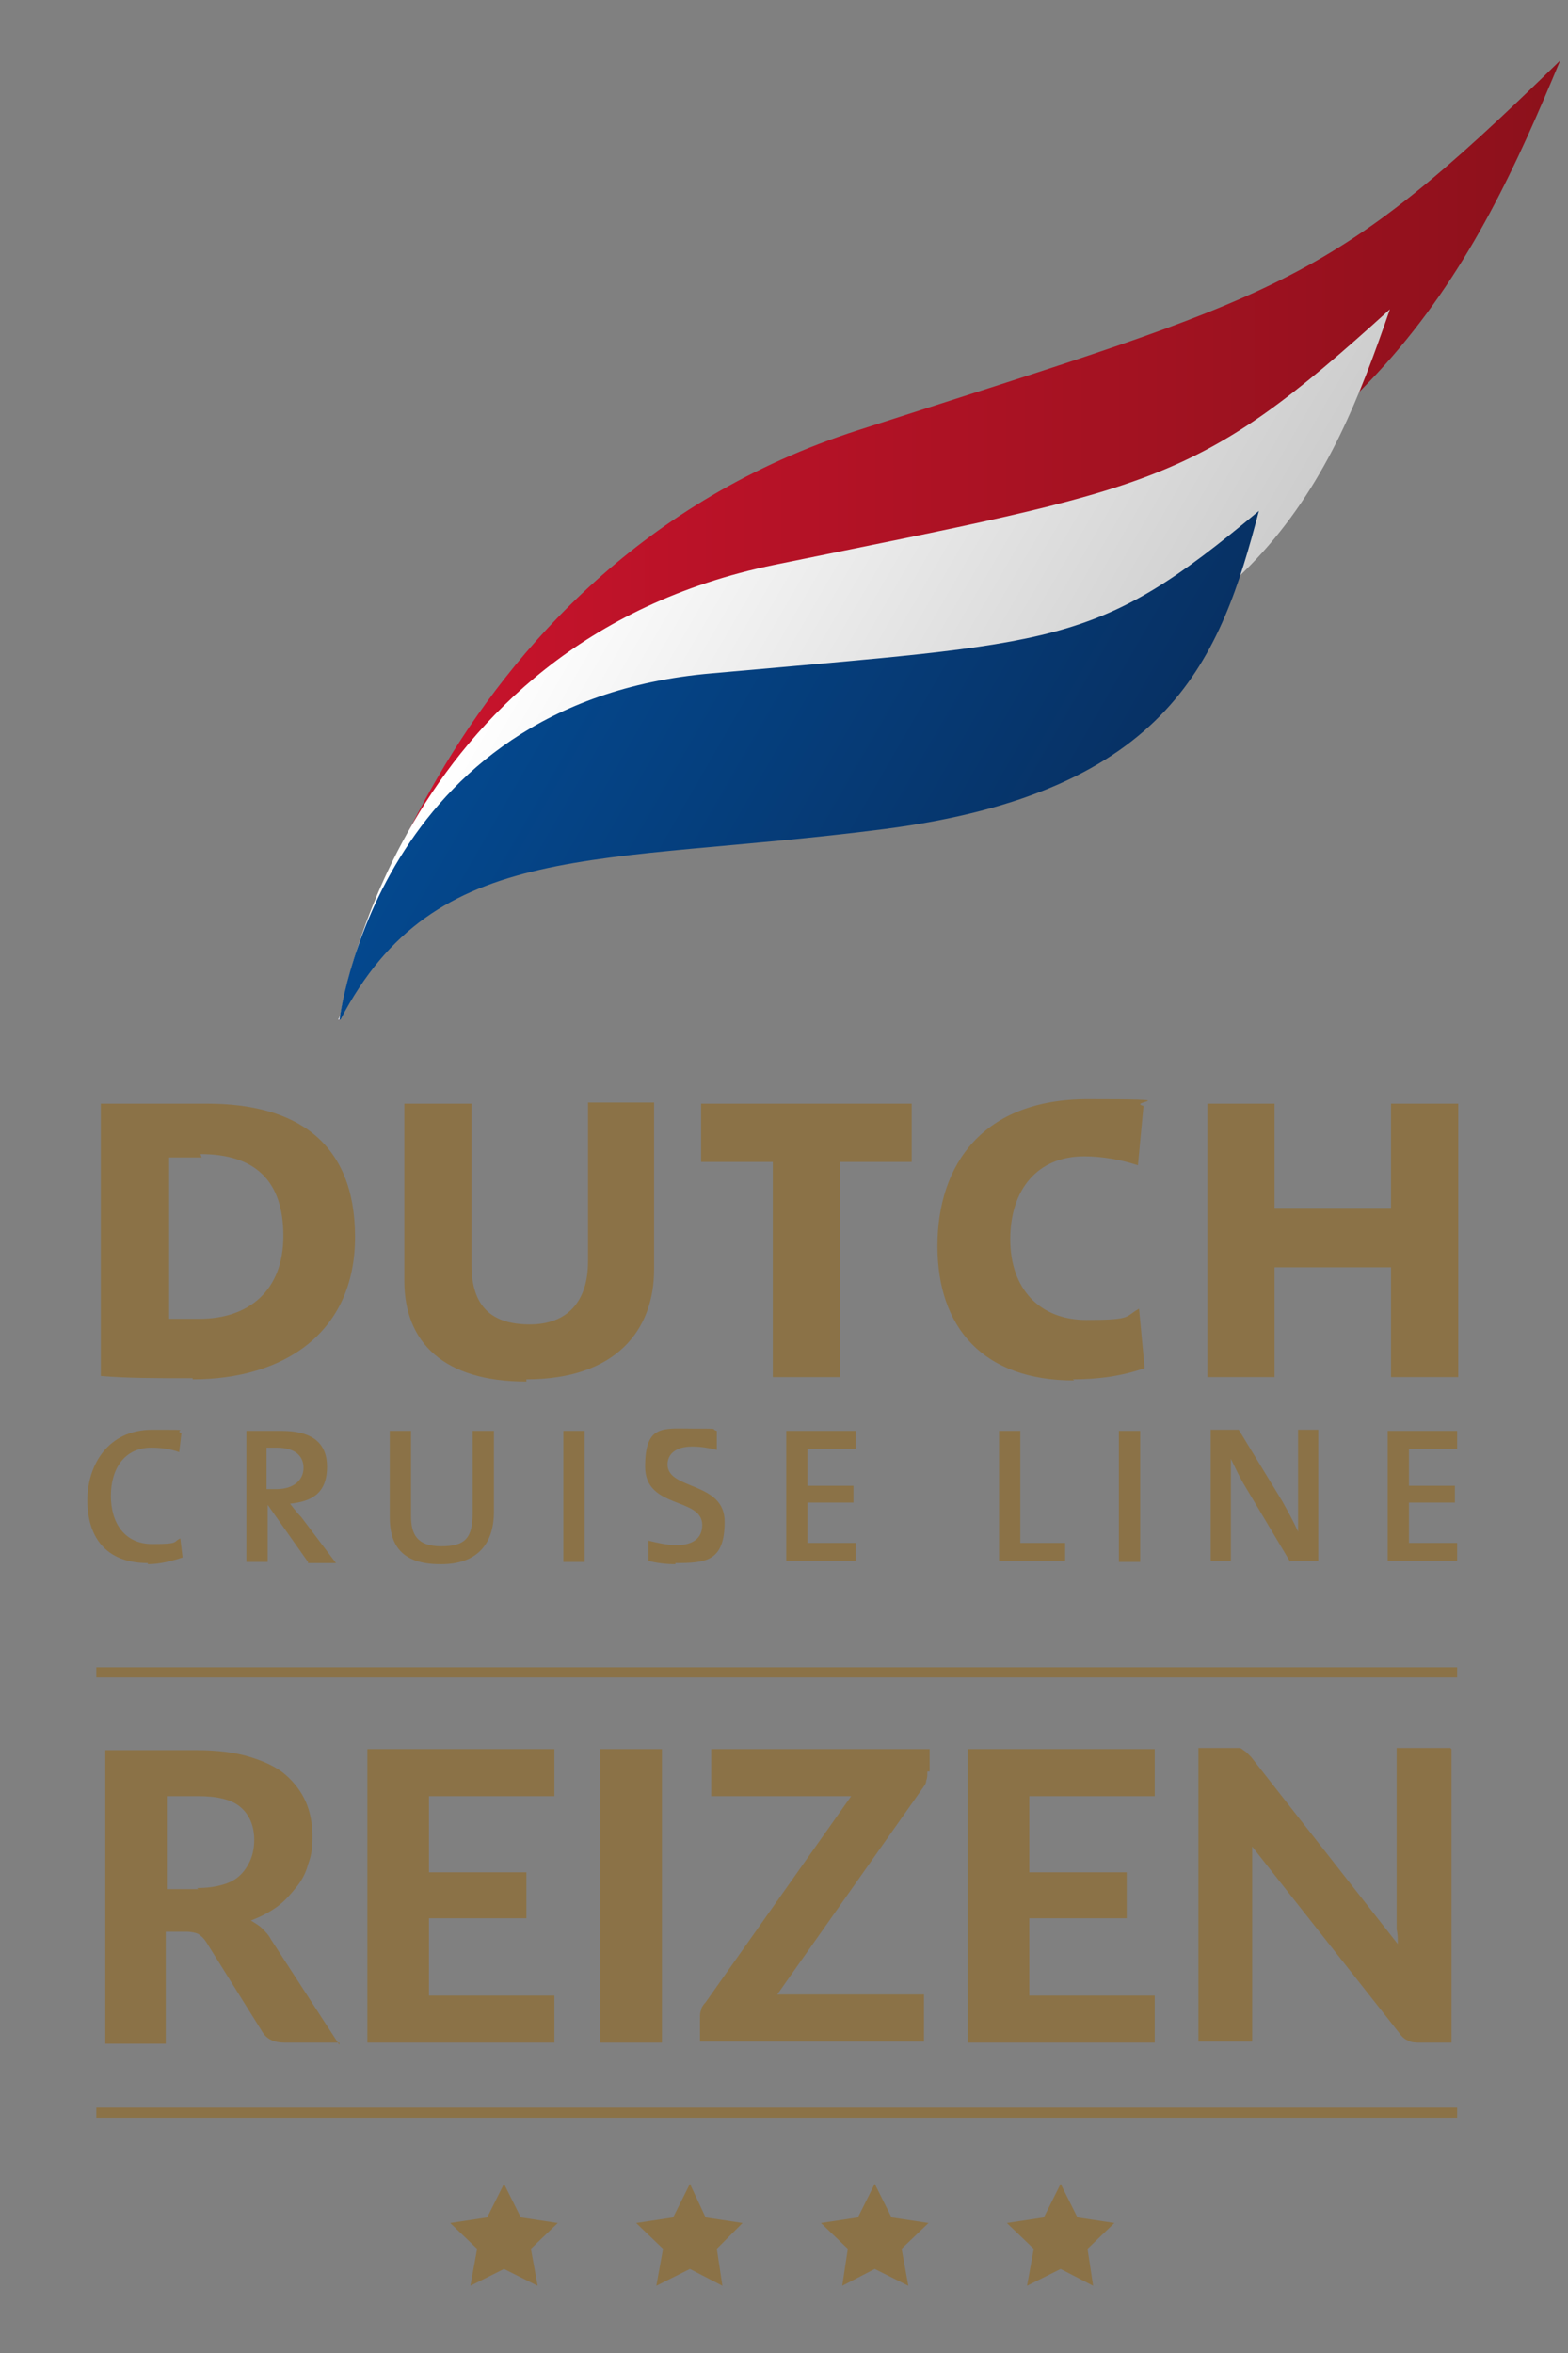 <?xml version="1.0" encoding="UTF-8"?>
<svg xmlns="http://www.w3.org/2000/svg" xmlns:xlink="http://www.w3.org/1999/xlink" version="1.1" viewBox="0 0 140 210">
  <rect x="0" y="0" width="140" height="210" fill="#808080" stroke="none"/>
  <defs>
    <style>
      .cls-1 {
        fill: #8b7247;
      }

      .cls-2 {
        fill: url(#Naamloos_verloop);
      }

      .cls-2, .cls-3, .cls-4 {
        fill-rule: evenodd;
      }

      .cls-5 {
        isolation: isolate;
      }

      .cls-3 {
        fill: url(#Naamloos_verloop_3);
      }

      .cls-4 {
        fill: url(#Naamloos_verloop_2);
      }
    </style>
    <linearGradient id="Naamloos_verloop" data-name="Naamloos verloop" x1="30.3" y1="163.8" x2="139.3" y2="163.8" gradientTransform="translate(0 212) scale(1 -1)" gradientUnits="userSpaceOnUse">
      <stop offset="0" stop-color="#cd132d"/>
      <stop offset="1" stop-color="#8c111b"/>
    </linearGradient>
    <linearGradient id="Naamloos_verloop_2" data-name="Naamloos verloop 2" x1="53.1" y1="166.6" x2="100.3" y2="139.3" gradientTransform="translate(0 212) scale(1 -1)" gradientUnits="userSpaceOnUse">
      <stop offset="0" stop-color="#fff"/>
      <stop offset="1" stop-color="#cdcdcd"/>
    </linearGradient>
    <linearGradient id="Naamloos_verloop_3" data-name="Naamloos verloop 3" x1="48.1" y1="157" x2="94.3" y2="130.4" gradientTransform="translate(0 212) scale(1 -1)" gradientUnits="userSpaceOnUse">
      <stop offset="0" stop-color="#04488e"/>
      <stop offset="1" stop-color="#073164"/>
    </linearGradient>
  </defs>
  <!-- Generator: Adobe Illustrator 28.7.1, SVG Export Plug-In . SVG Version: 1.2.0 Build 142)  -->
  <g>
    <g id="Laag_1">
      <g id="Laag_1-2" data-name="Laag_1">
        <g>
          <g>
            <g>
              <path class="cls-2" d="M30.3,91.1s8-40.4,46.3-52.7c38.2-12.3,41.8-12.6,62.7-33-7.7,18.5-16.3,36.1-48.1,47.7-31.8,11.6-50.3,16.7-60.9,38Z"/>
              <path class="cls-4" d="M30.3,91.1s4.7-33.7,38.9-40.7c34.3-7,37.5-7,54.9-22.8-5.3,15.4-11.6,30-40,37-28.4,7.1-44.9,7.8-53.9,26.4h.1Z"/>
              <path class="cls-3" d="M30.3,91.1s3.3-28.4,33.2-31c31.2-2.8,34.3-2.3,48.9-14.5-3.4,13-7.8,25.1-33.5,28.4-25.7,3.3-40,.7-48.5,17h-.1Z"/>
            </g>
            <path class="cls-1" d="M17.2,123c-3.3,0-5.9,0-8.2-.2v-24.3c2.2,0,6.5,0,9.5,0,7.9,0,13.2,3.4,13.2,11.9s-6.3,12.7-14.5,12.7ZM18,103.3c-.9,0-2,0-2.9,0v14.4c.6,0,1.6,0,2.7,0,4.4,0,7.5-2.5,7.5-7.4s-2.5-7.3-7.4-7.3h0Z"/>
            <path class="cls-1" d="M47,123.3c-7.4,0-10.9-3.5-10.9-9v-15.8h6v14.4c0,3.7,1.8,5.3,5.2,5.3s5.2-2.1,5.2-5.6v-14.2h5.9v14.9c0,5.4-3.4,9.8-11.4,9.8v.2Z"/>
            <path class="cls-1" d="M75,103.7v19.2h-6v-19.2h-6.4v-5.2h18.8v5.2s-6.4,0-6.4,0Z"/>
            <path class="cls-1" d="M95.9,123.2c-8.1,0-12.2-4.7-12.2-12s4.1-13.1,13.4-13.1,3.4.2,5,.6l-.5,5.3c-1.5-.5-3.2-.8-4.8-.8-4.2,0-6.6,3-6.6,7.4s2.6,7.2,6.8,7.2,3.4-.3,4.7-1l.5,5.3c-2,.7-4.1,1-6.4,1h0Z"/>
            <path class="cls-1" d="M124.2,122.9v-9.8h-10.4v9.8h-6v-24.4h6v9.3h10.4v-9.3h6v24.4h-6Z"/>
            <g>
              <path class="cls-1" d="M13.2,139.5c-3.9,0-5.4-2.5-5.4-5.6s1.8-6.3,5.8-6.3,1.8,0,2.6.3l-.2,1.7c-.8-.3-1.7-.4-2.5-.4-2.4,0-3.6,1.9-3.6,4.3s1.2,4.3,3.7,4.3,1.8-.2,2.5-.5l.2,1.7c-.9.3-2,.6-3.1.6h0Z"/>
              <path class="cls-1" d="M27.5,139.4l-3.6-5.1h0v5.1h-1.9v-11.7h3.1c2.4,0,4.1.8,4.1,3.2s-1.4,3.1-3.3,3.3c.3.4.7.9,1,1.2l3.1,4.1h-2.5ZM24.8,129.2h-1v3.7h.9c1.5,0,2.4-.8,2.4-1.9s-.8-1.8-2.4-1.8h.1Z"/>
              <path class="cls-1" d="M39.3,139.6c-3.7,0-4.5-2-4.5-4.2v-7.7h1.9v7.6c0,1.6.5,2.7,2.7,2.7s2.8-.8,2.8-3v-7.3h1.9v7.2c0,3.1-1.7,4.7-4.7,4.7h-.1Z"/>
              <path class="cls-1" d="M50.3,139.4v-11.7h1.9v11.7h-1.9Z"/>
              <path class="cls-1" d="M60.3,139.6c-.8,0-1.7-.1-2.4-.3v-1.8c.8.2,1.7.4,2.5.4,1.3,0,2.3-.5,2.3-1.8,0-2.5-5.1-1.4-5.1-5.2s1.6-3.4,4.3-3.4,1.4,0,2.1.2v1.7c-.8-.2-1.5-.3-2.2-.3-1.5,0-2.2.7-2.2,1.6,0,2.3,5.1,1.5,5.1,5.1s-1.7,3.7-4.5,3.7h.1Z"/>
              <path class="cls-1" d="M70.2,139.4v-11.7h6.2v1.6h-4.3v3.3h4.1v1.5h-4.1v3.6h4.3v1.6h-6.2Z"/>
              <path class="cls-1" d="M89.2,139.4v-11.7h1.9v10h4v1.6h-5.9Z"/>
              <path class="cls-1" d="M99.9,139.4v-11.7h1.9v11.7h-1.9Z"/>
              <path class="cls-1" d="M115.2,139.4l-4-6.7c-.5-.8-.9-1.7-1.3-2.5,0,1.1,0,3.5,0,5.2v3.9h-1.8v-11.7h2.5l3.9,6.4c.5.9,1,1.8,1.4,2.7,0-1.3,0-3.8,0-5.6v-3.5h1.8v11.7h-2.5Z"/>
              <path class="cls-1" d="M123.9,139.4v-11.7h6.2v1.6h-4.3v3.3h4.1v1.5h-4.1v3.6h4.3v1.6h-6.2Z"/>
            </g>
          </g>
          <g class="cls-5">
            <g class="cls-5">
              <path class="cls-1" d="M30.3,182.3h-4.9c-.9,0-1.6-.3-2-1l-5-8c-.2-.3-.4-.5-.7-.7-.2-.1-.6-.2-1.1-.2h-1.8v10h-5.4v-26.2h8.2c1.8,0,3.4.2,4.7.6,1.3.4,2.4.9,3.2,1.6.8.7,1.4,1.5,1.8,2.4s.6,2,.6,3.1-.1,1.7-.4,2.5c-.2.8-.6,1.5-1.1,2.1s-1,1.2-1.7,1.7c-.7.5-1.5.9-2.3,1.2.3.2.7.4,1,.7s.6.6.8,1l6.1,9.4ZM17.6,168.5c.9,0,1.6-.1,2.3-.3s1.2-.5,1.6-.9c.4-.4.7-.9.9-1.4.2-.5.3-1.1.3-1.7,0-1.2-.4-2.2-1.2-2.9-.8-.7-2.1-1-3.8-1h-2.8v8.3h2.8Z"/>
              <path class="cls-1" d="M38.3,160.4v6.7h8.7v4.1h-8.7v6.9h11.2v4.2h-16.7v-26.2h16.7v4.2h-11.2Z"/>
              <path class="cls-1" d="M59.1,182.3h-5.5v-26.2h5.5v26.2Z"/>
              <path class="cls-1" d="M82.8,158.1c0,.3,0,.6-.1.8,0,.3-.2.5-.4.8l-12.9,18.3h13.1v4.2h-20v-2.1c0-.3,0-.5.1-.7,0-.2.2-.5.4-.7l13-18.4h-12.5v-4.2h19.5v2Z"/>
              <path class="cls-1" d="M91.9,160.4v6.7h8.7v4.1h-8.7v6.9h11.2v4.2h-16.7v-26.2h16.7v4.2h-11.2Z"/>
              <path class="cls-1" d="M129.6,156.1v26.2h-2.8c-.4,0-.8,0-1.1-.2-.3-.1-.6-.4-.8-.7l-13.1-16.6c0,.4,0,.8,0,1.2,0,.4,0,.8,0,1.1v15.1h-4.8v-26.2h2.9c.2,0,.4,0,.6,0,.2,0,.3,0,.4.1s.3.2.4.3.3.3.4.4l13.1,16.7c0-.5,0-.9-.1-1.3,0-.4,0-.8,0-1.2v-15h4.8Z"/>
            </g>
          </g>
          <rect class="cls-1" x="8.6" y="148.8" width="121.5" height=".9"/>
          <rect class="cls-1" x="8.6" y="188.1" width="121.5" height=".9"/>
          <g>
            <polygon class="cls-1" points="45 194.9 46.5 197.9 49.8 198.4 47.4 200.7 48 204 45 202.5 42 204 42.6 200.7 40.2 198.4 43.5 197.9 45 194.9"/>
            <polygon class="cls-1" points="61.6 194.9 63 197.9 66.3 198.4 64 200.7 64.5 204 61.6 202.5 58.6 204 59.2 200.7 56.8 198.4 60.1 197.9 61.6 194.9"/>
            <polygon class="cls-1" points="78.1 194.9 79.6 197.9 82.9 198.4 80.5 200.7 81.1 204 78.1 202.5 75.2 204 75.7 200.7 73.3 198.4 76.6 197.9 78.1 194.9"/>
            <polygon class="cls-1" points="94.7 194.9 96.2 197.9 99.5 198.4 97.1 200.7 97.6 204 94.7 202.5 91.7 204 92.3 200.7 89.9 198.4 93.2 197.9 94.7 194.9"/>
          </g>
        </g>
      </g>
    </g>
  </g>
</svg>

